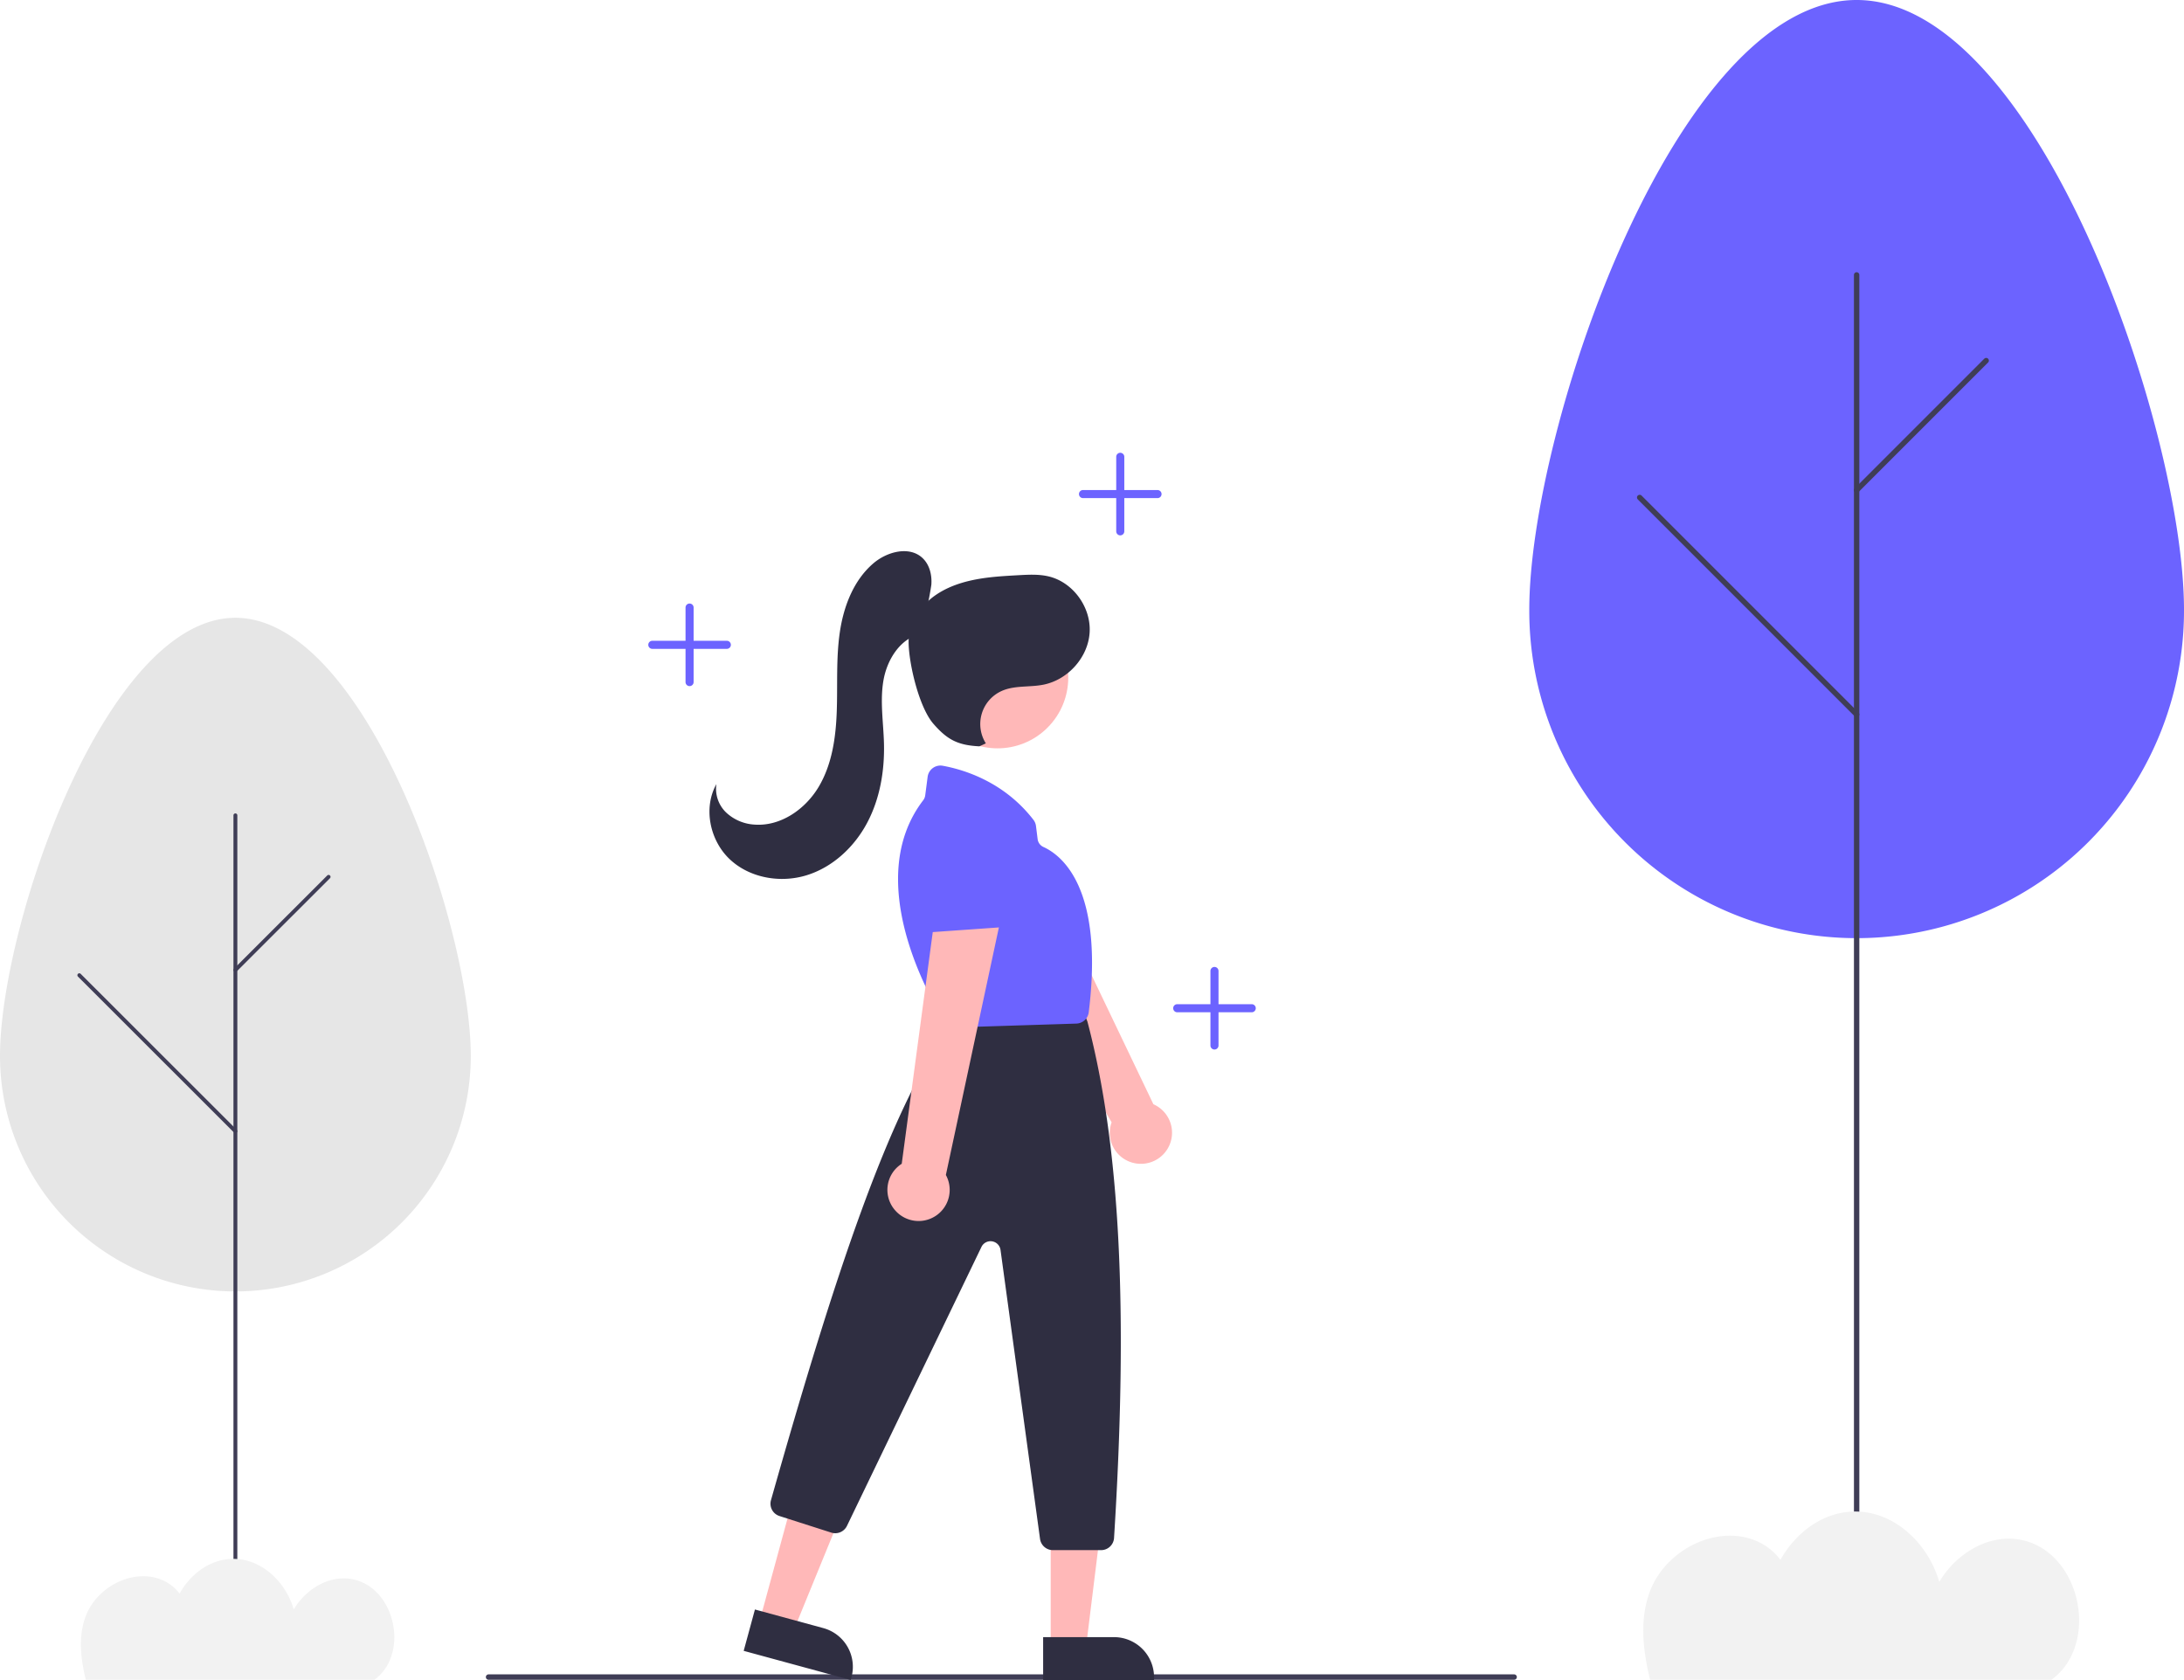 <svg data-name="Layer 1" xmlns="http://www.w3.org/2000/svg" width="811.349" height="624.081" viewBox="0 0 811.349 624.081" xmlns:xlink="http://www.w3.org/1999/xlink"><path d="M616.149,570.12a11.489,11.489,0,0,1-8.862-15.226l-50.423-87.209,23.833-7.5,42.114,87.983a11.551,11.551,0,0,1-6.662,21.953Z" transform="translate(-194.325 -137.96)" fill="#ffb8b8"/><path d="M558.64,481.817a4.78,4.78,0,0,1-3.399-2.553L541.936,453.031a4.815,4.815,0,0,1,1.358-5.991L557.534,436.087a4.787,4.787,0,0,1,6.249.325L583.531,455.176a4.812,4.812,0,0,1-.114,7.082l-20.683,18.422a4.786,4.786,0,0,1-4.094,1.136Z" transform="translate(-194.325 -137.96)" fill="#6c63ff"/><path d="M1005.675,364.505c0-67.165-54.448-226.546-121.614-226.546S762.447,297.34,762.447,364.505a121.614,121.614,0,1,0,243.227,0Z" transform="translate(-194.325 -137.96)" fill="#6c63ff"/><path d="M884.061,734.378a1,1,0,0,0,1-1V240.093a1,1,0,0,0-2,0V733.378A1,1,0,0,0,884.061,734.378Z" transform="translate(-194.325 -137.96)" fill="#3f3d56"/><path d="M884.061,321.039a.997.997,0,0,0,.707-.293l48.135-48.134a1,1,0,0,0-1.414-1.414l-48.135,48.134a1,1,0,0,0,.707,1.707Z" transform="translate(-194.325 -137.96)" fill="#3f3d56"/><path d="M884.061,404.369a1,1,0,0,0,.707-1.707l-80.61-80.61a1,1,0,0,0-1.414,1.414l80.61,80.61A.997.997,0,0,0,884.061,404.369Z" transform="translate(-194.325 -137.96)" fill="#3f3d56"/><path d="M956.954,761.573c-.174.134-.357.255-.532.386H807.329c-2.921-11.837-3.953-23.686.411-33.976,6.217-14.663,24.618-23.816,39.247-17.519a22.338,22.338,0,0,1,8.774,6.942c5.717-10.233,15.972-17.949,27.809-17.941,14.83.011,27.16,12.138,31.183,26.147,6.48-10.937,19.278-18.58,31.787-15.292C967.463,715.82,974.072,748.344,956.954,761.573Z" transform="translate(-194.325 -137.96)" fill="#f2f2f2"/><path d="M369.222,530.251c0-48.264-39.152-162.791-87.448-162.791s-87.448,114.527-87.448,162.791a87.448,87.448,0,0,0,174.896,0Z" transform="translate(-194.325 -137.96)" fill="#e6e6e6"/><path d="M281.774,742.858a.719.719,0,0,0,.719-.719V440.851a.719.719,0,0,0-1.438,0V742.14A.719.719,0,0,0,281.774,742.858Z" transform="translate(-194.325 -137.96)" fill="#3f3d56"/><path d="M281.774,499.017a.717.717,0,0,0,.508-.211L316.894,464.218a.719.719,0,1,0-1.017-1.016l-34.612,34.588a.719.719,0,0,0,.508,1.227Z" transform="translate(-194.325 -137.96)" fill="#3f3d56"/><path d="M281.774,558.896a.719.719,0,0,0,.508-1.227l-57.964-57.925a.719.719,0,1,0-1.017,1.016l57.964,57.925A.717.717,0,0,0,281.774,558.896Z" transform="translate(-194.325 -137.96)" fill="#3f3d56"/><path d="M333.795,761.682c-.125.096-.256.183-.383.278H226.205c-2.101-8.505-2.842-17.02.295-24.414,4.471-10.536,17.702-17.113,28.221-12.589a16.06,16.06,0,0,1,6.309,4.988c4.111-7.353,11.485-12.898,19.996-12.892,10.664.008,19.53,8.722,22.423,18.788,4.659-7.859,13.862-13.351,22.857-10.989C341.352,728.804,346.104,752.176,333.795,761.682Z" transform="translate(-194.325 -137.96)" fill="#f2f2f2"/><path d="M375.825,761.96h381a1,1,0,0,0,0-2h-381a1,1,0,1,0,0,2Z" transform="translate(-194.325 -137.96)" fill="#3f3d56"/><path d="M556.177,488.122a4.78,4.78,0,0,1-3.328-2.646l-12.576-26.59a4.815,4.815,0,0,1,1.523-5.951L556.334,442.379a4.787,4.787,0,0,1,6.237.497l19.223,19.302a4.812,4.812,0,0,1-.309,7.077L560.301,487.099a4.786,4.786,0,0,1-4.124,1.023Z" transform="translate(-194.325 -137.96)" fill="#6c63ff"/><polygon points="282.179 602.252 294.831 605.694 314.129 558.533 295.457 553.453 282.179 602.252" fill="#ffb8b8"/><path d="M471.964,740.989h41.208a0,0,0,0,1,0,0v15.921a0,0,0,0,1,0,0H486.851a14.887,14.887,0,0,1-14.887-14.887v-1.034A0,0,0,0,1,471.964,740.989Z" transform="translate(576.906 1462.986) rotate(-164.779)" fill="#2f2e41"/><polygon points="390.336 611.906 403.447 611.905 409.685 561.332 390.333 561.333 390.336 611.906" fill="#ffb8b8"/><path d="M581.852,746.118h41.208a0,0,0,0,1,0,0v15.921a0,0,0,0,1,0,0H596.739a14.887,14.887,0,0,1-14.887-14.887v-1.034A0,0,0,0,1,581.852,746.118Z" transform="translate(1010.62 1370.171) rotate(179.997)" fill="#2f2e41"/><circle cx="564.91" cy="389.687" r="26.267" transform="translate(-304.418 375.629) rotate(-45)" fill="#ffb8b8"/><path d="M580.696,709.646,566.014,602.286a3.743,3.743,0,0,0-7.08-1.119l-49.969,103.64a4.839,4.839,0,0,1-5.802,2.494l-19.256-6.162a4.797,4.797,0,0,1-3.164-5.9c23.423-82.696,43.647-144.222,66.214-175.692.088-.122.179-.238.277-.352l5.005-5.839a4.805,4.805,0,0,1,3.654-1.68h36.846a4.79,4.79,0,0,1,4.469,3.026l.96,2.399a5.004,5.004,0,0,1,.195.59c12.044,45.842,15.167,106.725,9.828,191.6a4.827,4.827,0,0,1-4.808,4.516H585.464A4.831,4.831,0,0,1,580.696,709.646Z" transform="translate(-194.325 -137.96)" fill="#2f2e41"/><path d="M545.176,517.368h0c-5.308-8.495-30.638-52.381-7.902-82.104a3.808,3.808,0,0,0,.763-1.809l.901-6.912a4.805,4.805,0,0,1,5.616-4.117c7.903,1.438,22.79,5.96,33.691,20.083a4.795,4.795,0,0,1,.951,2.337l.602,4.814a3.7,3.7,0,0,0,2.152,2.934c6.953,3.157,22.513,15.46,16.84,61.385a4.797,4.797,0,0,1-4.629,4.229l-44.756,1.413c-.051.001-.101.002-.151.002A4.822,4.822,0,0,1,545.176,517.368Z" transform="translate(-194.325 -137.96)" fill="#6c63ff"/><path d="M527.025,587.753a11.489,11.489,0,0,1,2.289-17.468l13.374-99.845,23.449,8.626L545.713,574.446a11.551,11.551,0,0,1-18.688,13.307Z" transform="translate(-194.325 -137.96)" fill="#ffb8b8"/><path d="M535.458,482.712a4.78,4.78,0,0,1-1.131-4.098l5.497-28.895A4.815,4.815,0,0,1,544.56,445.806l17.965.031a4.787,4.787,0,0,1,4.748,4.075l4.166,26.921a4.812,4.812,0,0,1-4.418,5.537l-27.629,1.945a4.786,4.786,0,0,1-3.935-1.602Z" transform="translate(-194.325 -137.96)" fill="#6c63ff"/><path d="M536.009,373.351a108.932,108.932,0,0,0,4.305-18.145c.287-3.587-.632-7.446-3.244-9.92-4.888-4.631-13.193-2.425-18.305,1.958-7.388,6.334-11.072,16.069-12.465,25.7s-.78,19.425-1.115,29.151-1.726,19.726-6.684,28.099-14.159,14.801-23.865,14.088a16.795,16.795,0,0,1-10.514-4.456,12.191,12.191,0,0,1-3.661-10.586c-4.96,8.882-2.446,20.921,4.953,27.904s18.78,8.957,28.507,5.975,17.733-10.457,22.515-19.437,6.534-19.353,6.28-29.524c-.195-7.81-1.523-15.684-.203-23.385s6.139-15.519,13.738-17.332Z" transform="translate(-194.325 -137.96)" fill="#2f2e41"/><path d="M560.566,414.107a13.457,13.457,0,0,1,5.935-19.487c4.763-2.108,10.272-1.301,15.383-2.302,9.158-1.793,16.697-10.157,17.241-19.473s-6.178-18.627-15.262-20.766c-3.623-.853-7.401-.653-11.118-.447-3.57.198-7.143.395-10.695.803-7.029.806-14.139,2.508-19.989,6.487s-10.267,10.568-10.191,17.642c.086,8.074,3.894,24.147,9.19,30.243,5.109,5.881,9,8,17.11,8.401Z" transform="translate(-194.325 -137.96)" fill="#2f2e41"/><path d="M659.338,511H647V498.662a1.5,1.5,0,0,0-3,0V511H631.662a1.5,1.5,0,0,0,0,3H644v12.338a1.5,1.5,0,0,0,3,0V514h12.338a1.5,1.5,0,0,0,0-3Z" transform="translate(-194.325 -137.96)" fill="#6c63ff"/><path d="M624.338,320H612V307.662a1.5,1.5,0,0,0-3,0V320H596.662a1.5,1.5,0,0,0,0,3H609v12.338a1.5,1.5,0,0,0,3,0V323h12.338a1.5,1.5,0,0,0,0-3Z" transform="translate(-194.325 -137.96)" fill="#6c63ff"/><path d="M464.338,376H452V363.662a1.5,1.5,0,0,0-3,0V376H436.662a1.5,1.5,0,0,0,0,3H449v12.338a1.5,1.5,0,0,0,3,0V379h12.338a1.5,1.5,0,0,0,0-3Z" transform="translate(-194.325 -137.96)" fill="#6c63ff"/></svg>